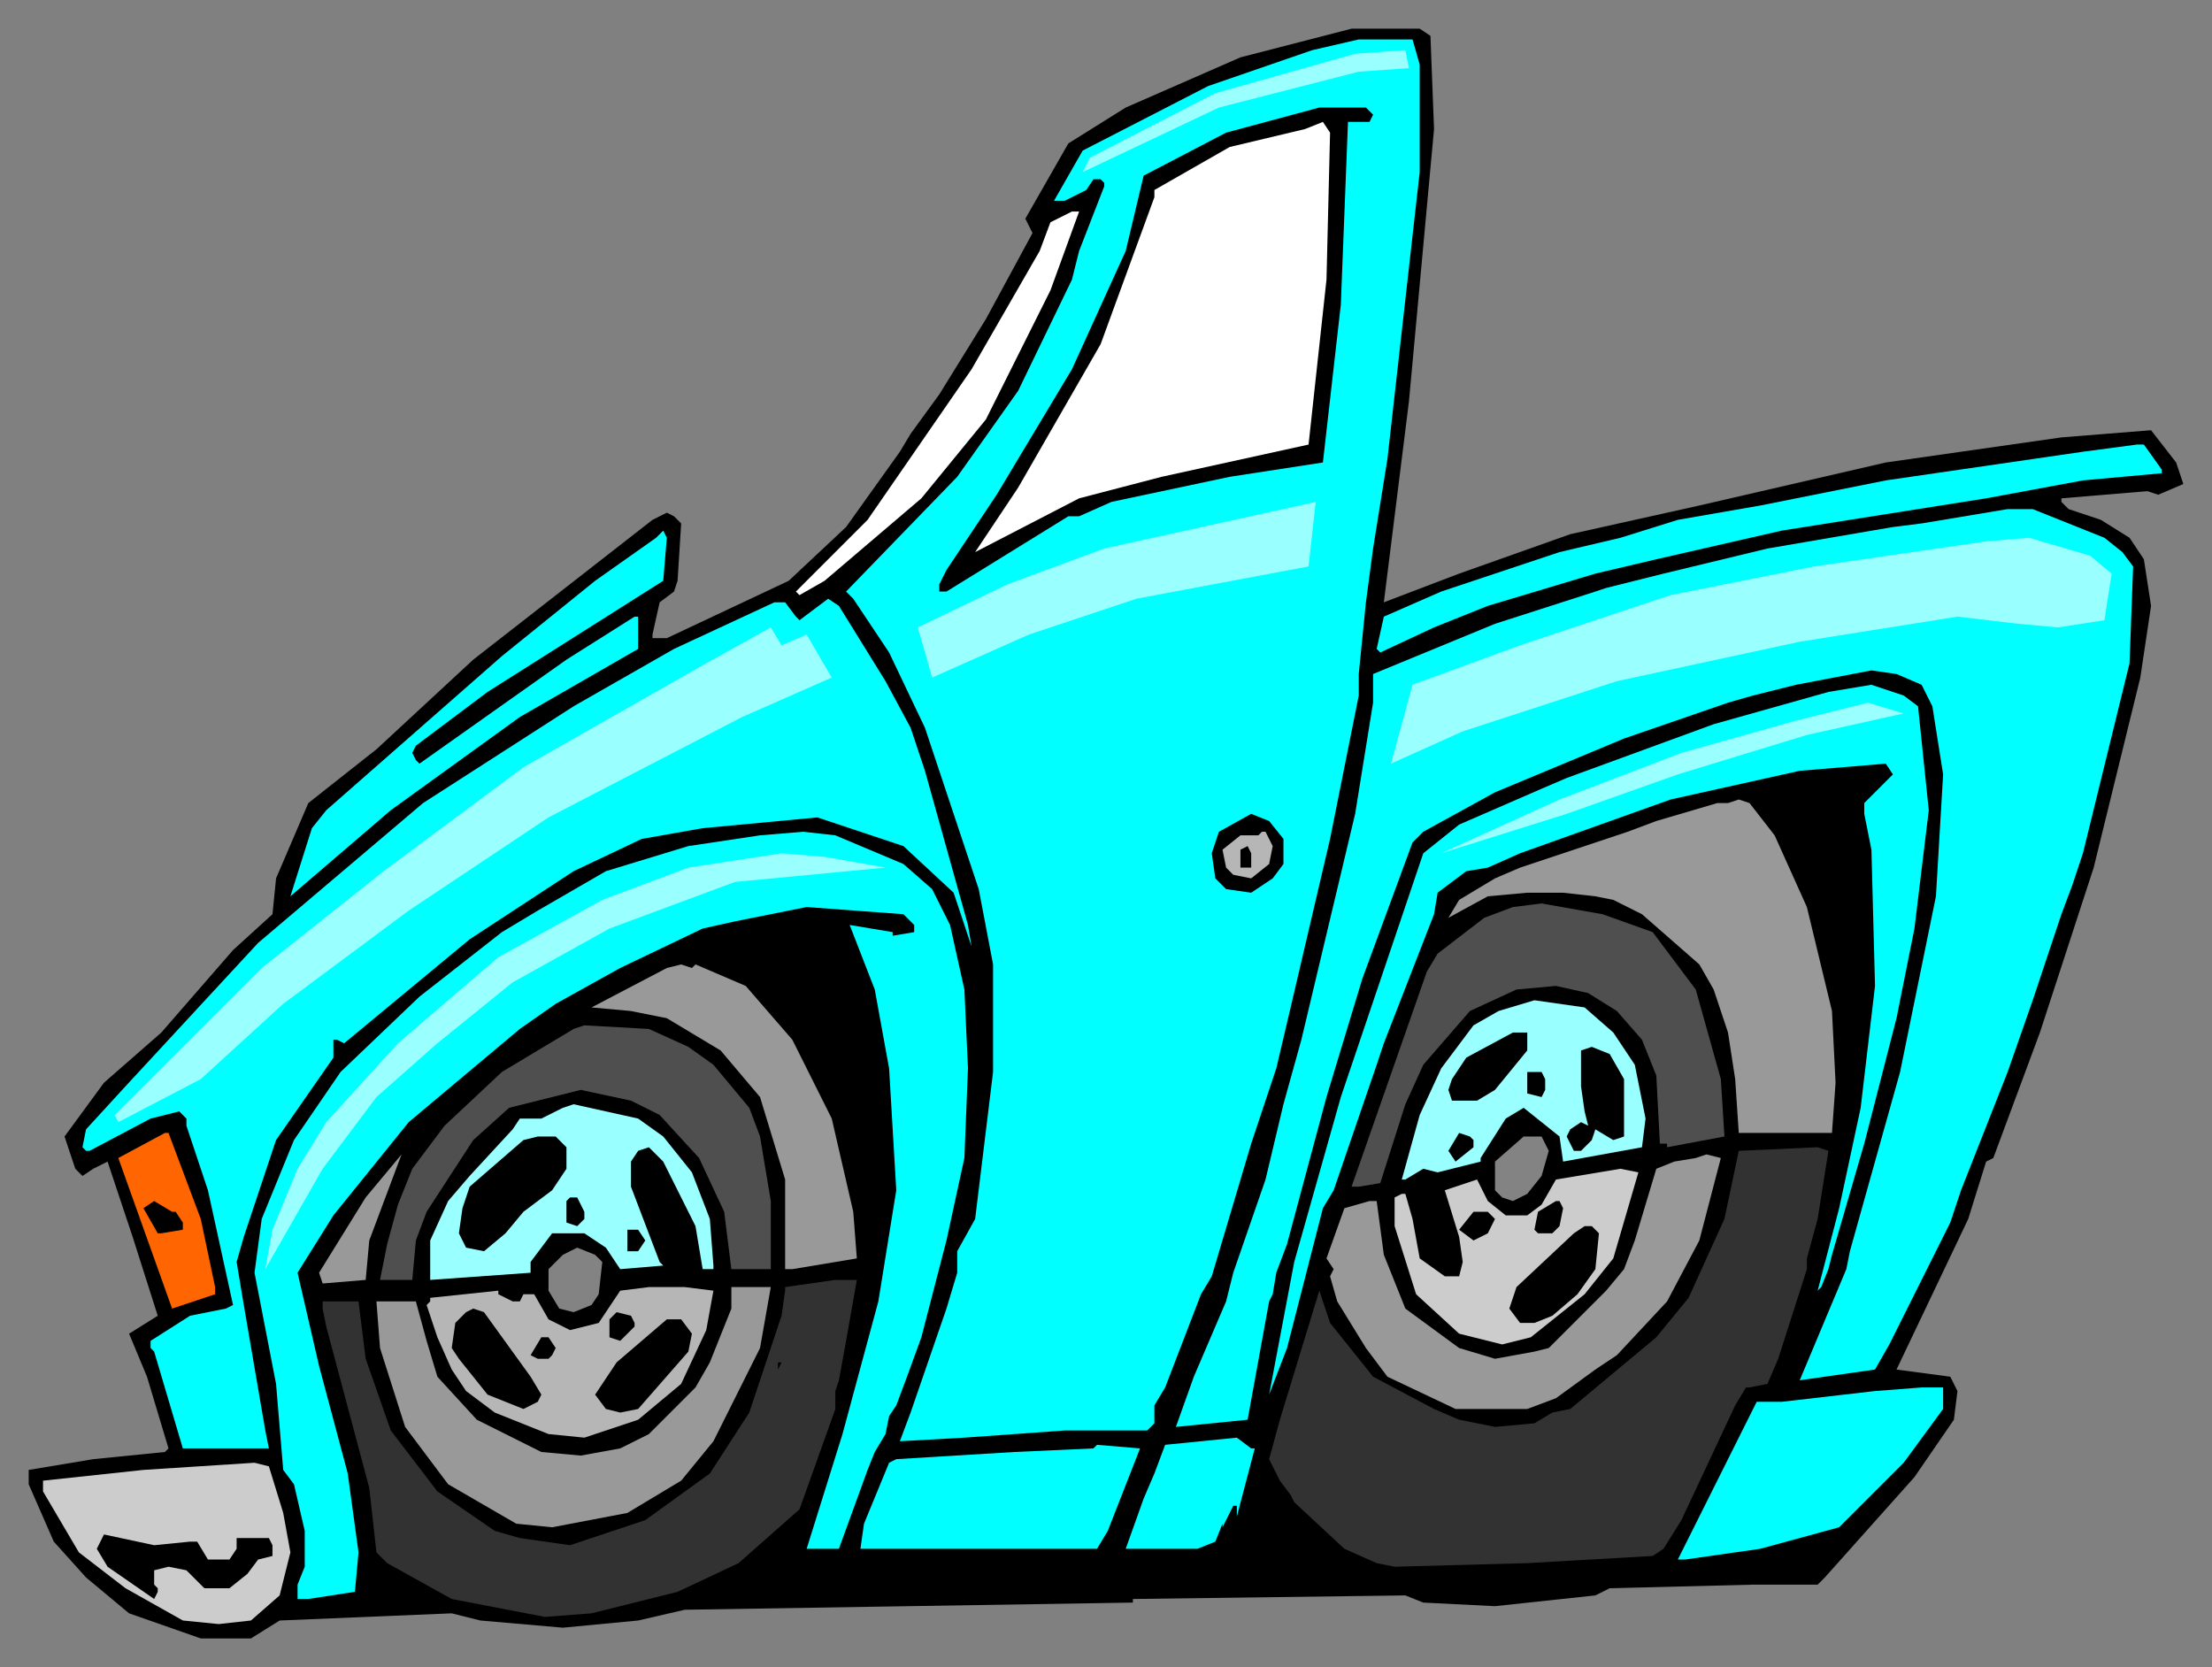 <svg xmlns="http://www.w3.org/2000/svg" fill-rule="evenodd" height="465" preserveAspectRatio="none" stroke-linecap="round" width="617"><rect width="100%" height="100%" fill="#808080" stroke="none"/><style>.brush0{fill:#fff}.brush1{fill:#000}.pen1,.pen2{stroke:none}.brush2{fill:#999}.pen3{stroke:none}.brush3{fill:#4f4f4f}.pen4{stroke:none}.brush4{fill:#9ff}.pen5{stroke:none}.brush6{fill:#838383}.pen7{stroke:none}.brush7{fill:#323232}.pen8{stroke:none}.brush8{fill:#ccc}.pen9{stroke:none}.brush9{fill:#b6b6b6}.pen10{stroke:none}.brush10{fill:#0ff}.pen11{stroke:none}</style><path class="pen1 brush1" d="m399 10 1 26-7 76-7 56 21-8 31-11 36-8 52-12 49-7 25-2 7 9 2 6-7 3-3-1-24 2v1l2 2 9 3 8 5 4 6 2 13-3 20-13 53-15 46-13 35-2 1-5 16-20 42 15 2 2 4-1 8-11 16-25 28-2 2h-18l-40 1-4 2-28 3-20-1-5-2-76 1v1l-125 2-13 3-21 2-23-2-8-2-48 2-8 5H56l-20-7-12-10-9-10-7-16v-4l18-3 20-2 1-1-6-20-5-12 8-5-7-22-7-21-4 2-3 2-2-2-3-9 11-15 16-14 20-23 11-10 1-10 9-21 19-15 27-25 50-39 4-2 2 1 2 2-1 16-1 3-4 3-2 9v1h4l34-16 16-15 15-21 3-5 8-11 13-21 13-24-2-4 12-21 16-10 32-14 31-8h19l3 2z"/><path class="pen2 brush0" d="m293 81-18 36-18 22-27 23-7 4-1-1 20-20 29-42 19-33 3-8 6-3h2l-8 22z"/><path class="pen3 brush2" d="m495 233 9 20 7 29 1 20-1 14h-26l-1-15-2-13-4-12-4-7-16-14-8-4-5-1-9-1h-10l-11 1-11 6 3-5 10-6 7-3 30-10 8-3 17-5h3l3-1 3 1 7 9z"/><path class="pen4 brush3" d="m461 260 12 16 7 25 1 16-16 3v-1h-2l-1-19-4-10-7-8-8-5-9-2-11 1-13 6-13 15-5 11-7 22-6 1h-2l21-60 3-5 13-10 8-3 8-1 17 3 14 5z"/><path class="pen3 brush2" d="m194 269 14 6 13 15 11 22 6 26 1 13-18 3h-2v-25l-7-23-11-13-15-9-10-2-11-1 21-11 4-1 3 1 1-1z"/><path class="pen5 brush4" d="m450 288 6 9 3 15-1 8-22 4-1-7-10-8-5 3-7 11v1l-12 3-4-1-5 3h-1l5-18 6-13 9-12 7-4 10-3 14 2 8 7z"/><path class="pen4 brush3" d="M115 357h-9l2-10 3-11 4-10 9-12 16-15 20-12 3-1 18 1 11 5 7 5 10 12 3 8 3 18v19h-11l-2-16-7-15-11-12-8-4-14-3-20 5-10 9-13 20-3 8-1 11z"/><path class="pen3 brush2" d="M105 363h11l3 11 3 10 11 12 18 9 11 1 11-2 8-4 13-13 4-7 6-15v-6h11l-3 17-13 26-9 11-15 9-21 4-10-1-19-11-12-16-7-22-1-13z"/><path class="pen1 brush1" d="m426 293-9 11-5 3h-7l-1-3 1-3 4-6 13-7h4v5zm27 8v16l-3 1-5-3-1 3-3 3h-2l-2-4 1-2 3-2 2 1-1-4-1-7v-10l3-1 5 2 4 7zm-22 0v3l-1 2-4-1v-6h4l1 2z"/><path class="pen5 brush4" d="m185 317 8 10 5 13 1 13v1h-3l-2-12-9-18-4-4-3 1-2 3v7l8 21 1 1-12 1-4-6-6-4h-9l-6 8v3l-28 2v-11l5-11 6-7 12-13 2-3h6l6-3 3-1 18 4 7 5z"/><path style="stroke:none;fill:#ff6500" d="m56 340 4 19v2l-12 4-15-42 13-7h1l9 24z"/><path class="pen1 brush1" d="M411 318v2l-5 4-2-3 3-5 3 1 1 1zm-253 2v6l-4 6-8 6-5 6-6 5-5-1-2-4 1-7 2-6 15-13 4-1h5l3 3z"/><path class="pen7 brush6" d="m432 321-2 7-4 5-4 2-3-1-2-2v-8l8-7h5l2 4z"/><path class="pen8 brush7" d="m507 340-3 11v3l-8 25-3 7-5 1h-1l-3 5-15 32-5 8-3 2-35 2-37 1-5-1-9-4-14-13-1-2-3-4-3-6 3-11 11-36 3 9 12 15 17 9 7 3 10 2 11-1 5-3 5-1 24-20 9-11 10-22 4-19 22-1 3 1-3 19z"/><path class="pen3 brush2" d="m102 357-12 1-1-3 13-21 10-12-9 24-1 11zm372-11-9 17-14 15-6 4-11 8-8 3h-20l-19-9-6-8-8-13-2-7 1-2-2-3 5-14 7-2h2l2 15 6 15 15 11 10 3 11-2 4-1 16-16 5-6 3-8 6-20 5-2 6-1 3-1 4 1-6 23z"/><path class="pen9 brush8" d="m450 351-8 10-15 12-8 2-12-3-12-11-6-19v-8l2-1h1l2 7 2 11 7 5h4l1-4-1-7-4-13 9-3 3 6 5 4h6l4-3 4-7 18-3 5 1-7 24z"/><path class="pen1 brush1" d="M163 338v2l-2 2-3-1v-6l1-1h2l2 4zm-114 0 2 3v2l-6 1h-1l-4-7 3-2 5 3h1zm387-1-1 5-2 2h-4l-1-1 1-5 5-3h1l1 2zm-19 3-2 4-4 2-4-3 4-5h4l2 2zm29 4-1 10-5 7-7 6-5 2h-4l-3-4 2-6 16-15 3-2h2l2 2zm-266 2-2 3h-3v-6h3l2 3z"/><path class="pen7 brush6" d="m168 352-1 9-2 3-5 2-4-1-3-5v-6l4-4 4-2 5 2 2 2z"/><path class="pen8 brush7" d="m236 374-2 11-1 3v5l-5 14-5 14-17 15-17 8-24 6-13 1-26-5-18-10-3-3-2-18-12-45-1-5v-2h10l2 16 7 20 13 17 16 11 7 2 14 2 21-7 18-13 11-17 9-27 1-7v-1l14-2h6l-3 17z"/><path class="pen10 brush9" d="m199 360-2 11-7 15-12 10-15 5-10-1-15-6-8-6-4-6-4-9-3-9 1-1v-1l19-2v1l4 2h2l1-2h3l4 7 6 3 8-2 6-9 8-1h10l8 1z"/><path class="pen1 brush1" d="m148 384 3 5-1 2-4 2-10-4-8-10-2-3 1-7 3-3 2-1 3 1 13 18zm29-15v1l-4 4-3-1v-5l2-2 4 1 1 2zm16 3-1 5-14 16-5 1-4-1-3-4 6-9 14-12h4l3 4zm-38 4-1 2-1 1h-3l-2-1 3-5h2l2 3zm62 6v-2h1l-1 2z"/><path class="pen2 brush0" d="M145 389h1-1z"/><path class="pen11 brush10" d="M396 18v30l-9 80-4 25-2 15-2 20v6l-8 40-11 47-4 17-7 21-11 37-3 5-10 26-3 5v5l-2 2h-23l-28 2-18 1 3-8 10-29 3-10v-6l5-9 5-41v-30l-4-21-15-45-10-21-10-15-2-2 31-32 17-24 15-31 2-8 7-18v-1l-1-1h-2l-2 3-6 3h-3l8-14 35-18 29-10 13-3h15l2 7zm207 113v1l-22 2-27 5-57 9-35 8-17 4-30 9-15 6-15 7-1-1 2-9 16-7 33-11 17-4 16-5 23-4 35-7 55-8 15-2h2l5 7z"/><path class="pen11 brush10" d="m587 150 5 4 3 4-1 27-13 53-3 9-3 8-8 24-7 20-13 33-3 9-17 34-4 7-21 3 13-31 1-5 14-50 10-49 2-34-3-19-3-6-7-3-7-1-21 4-12 3-7 2-29 10-36 15-20 11-3 3-14 38-10 33-11 41-3 8-1 6-1 2-6 33-20 2 5-14 9-21 2-8 9-26 5-21 5-18 15-63 5-31v-8l34-14 28-9 3-1 16-4 29-7 35-6 8-1 24-4h7l20 8zm-402 12-49 31-16 12-4 3-1 2 1 2 1 1 41-29 19-12h1v9l-33 19-36 26-28 24 6-19 4-5 49-43 26-21 17-12 2-2 1 2-1 12zm62 28 7 13 4 12 12 43 1 6-5-15-14-13-24-8-32 3-17 3-19 9-29 19-35 29-2-1h-1v5l-16 23-9 27-2 7 2 12 6 35 1 5H51l-8-27-1-1v-2l11-7 10-2 2-1-7-32-6-18v-2l-2-2-8 2-17 9h-1l-1-1 1-5 11-12 37-40 46-39 42-27 28-16 28-13h3l3 4 1 1 8-6 3 2 13 21z"/><path class="pen11 brush10" d="m535 197 3 29-4 33-5 25-9 35-9 31-1 4-2 5-1 1 6-23 6-28 4-34-1-38-2-10v-3l8-8-2-3-24 2-36 8-42 15-9 4-6 1-8 6-1 6-14 36-2 6-12 35-3 5-10 39-5 13 7-37 13-46 23-68 10-8 23-10 7-3 41-15 32-9 12-2 9 3 4 3zm-283 44 8 7 5 10 4 18 1 22-1 25-5 23-7 27-4 11-3 8-2 3-1 5-3 5-2 5-8 22h-9l10-32 10-37 5-31-2-34-4-22-7-18 12 2v1l6-1v-2l-3-3-27-2-20 4-9 2-23 11-18 10-10 7-31 26-21 26-10 16 6 26 8 30 3 22-1 11-13 2h-3v-4l2-5v-10l-3-13-3-4-2-24-6-31 2-15 9-22 13-19 22-21 23-18 10-6 19-11 23-7 20-3 12-1 9 1 19 8zm290 152-11 15-18 18-22 6-21 3h-2l15-30 7-14h7l26-3 13-1h6v6zm-192 11-5 19v-3h-1l-3 6v-1l-2 5-5 2h-20l5-14 3-7 3-8 10-1 10-1 4 3h1zm-41 23-3 5h-66l1-7 7-17 2-1 33-2 22-1 1-1 12 1-9 23z"/><path class="pen9 brush8" d="m79 422 2 11-3 12-8 7-9 1-10-1-16-9-13-10-10-17v-3l28-3 31-2 4 1 4 13z"/><path class="pen1 brush1" d="M53 430h2l3 5h6l2-3v-3h9l1 2v3l-4 1-3 4-5 4h-7l-5-5-5-1-4 1v4l1 1v1l-1 2-13-9-3-5 2-4 14 3 10-1z"/><path class="pen5 brush4" d="m394 191 30-11 42-14 40-8 48-7 12-1 17 5 6 5-2 13-13 2-11-1-17-2-44 7-51 11-43 14-20 9 6-22zm-138-16 25-12 27-10 59-13-2 18-48 9-30 10-27 12-4-14zm146 63 33-15 34-13 32-9 20-5 10 3-27 6-36 11-31 11-35 11zM74 354l2-11 7-17 8-13 20-22 28-24 29-16 24-9 26-4 12 1 17 3-42 4-35 13-27 15-21 17-17 15-15 20-16 28zm-42-43 19-19 22-22 34-27 39-29 51-29 18-10 3 5 7-3 7 12-25 11-54 28-39 26-35 26-23 21-23 12-1-2zM304 44l35-18 39-11 14-1 1 5-14 1-39 10-38 18 2-4z"/><path class="pen1 brush1" d="m383 32-1 2h-6l-2 51-5 44-26 4-33 7-9 4h-3l-34 21h-2v-2l2-4 14-21 21-35 15-33 5-21 23-12 26-7h13l2 2z"/><path class="pen2 brush0" d="m370 78-5 46-41 9-23 6-29 15 12-18 23-40 15-41v-2l21-12 21-5 5-2 2 3-1 41z"/><path class="pen1 brush1" d="M358 234v7l-3 4-6 4-7-1-3-3-1-7 2-6 9-5 5 2 4 5z"/><path class="pen10 brush9" d="m355 236-1 5-5 4-5-1-2-2-1-5 5-4h5l1-1h1l2 4z"/><path class="pen1 brush1" d="M349 242h-3v-5l2-1 1 2v4z"/></svg>
